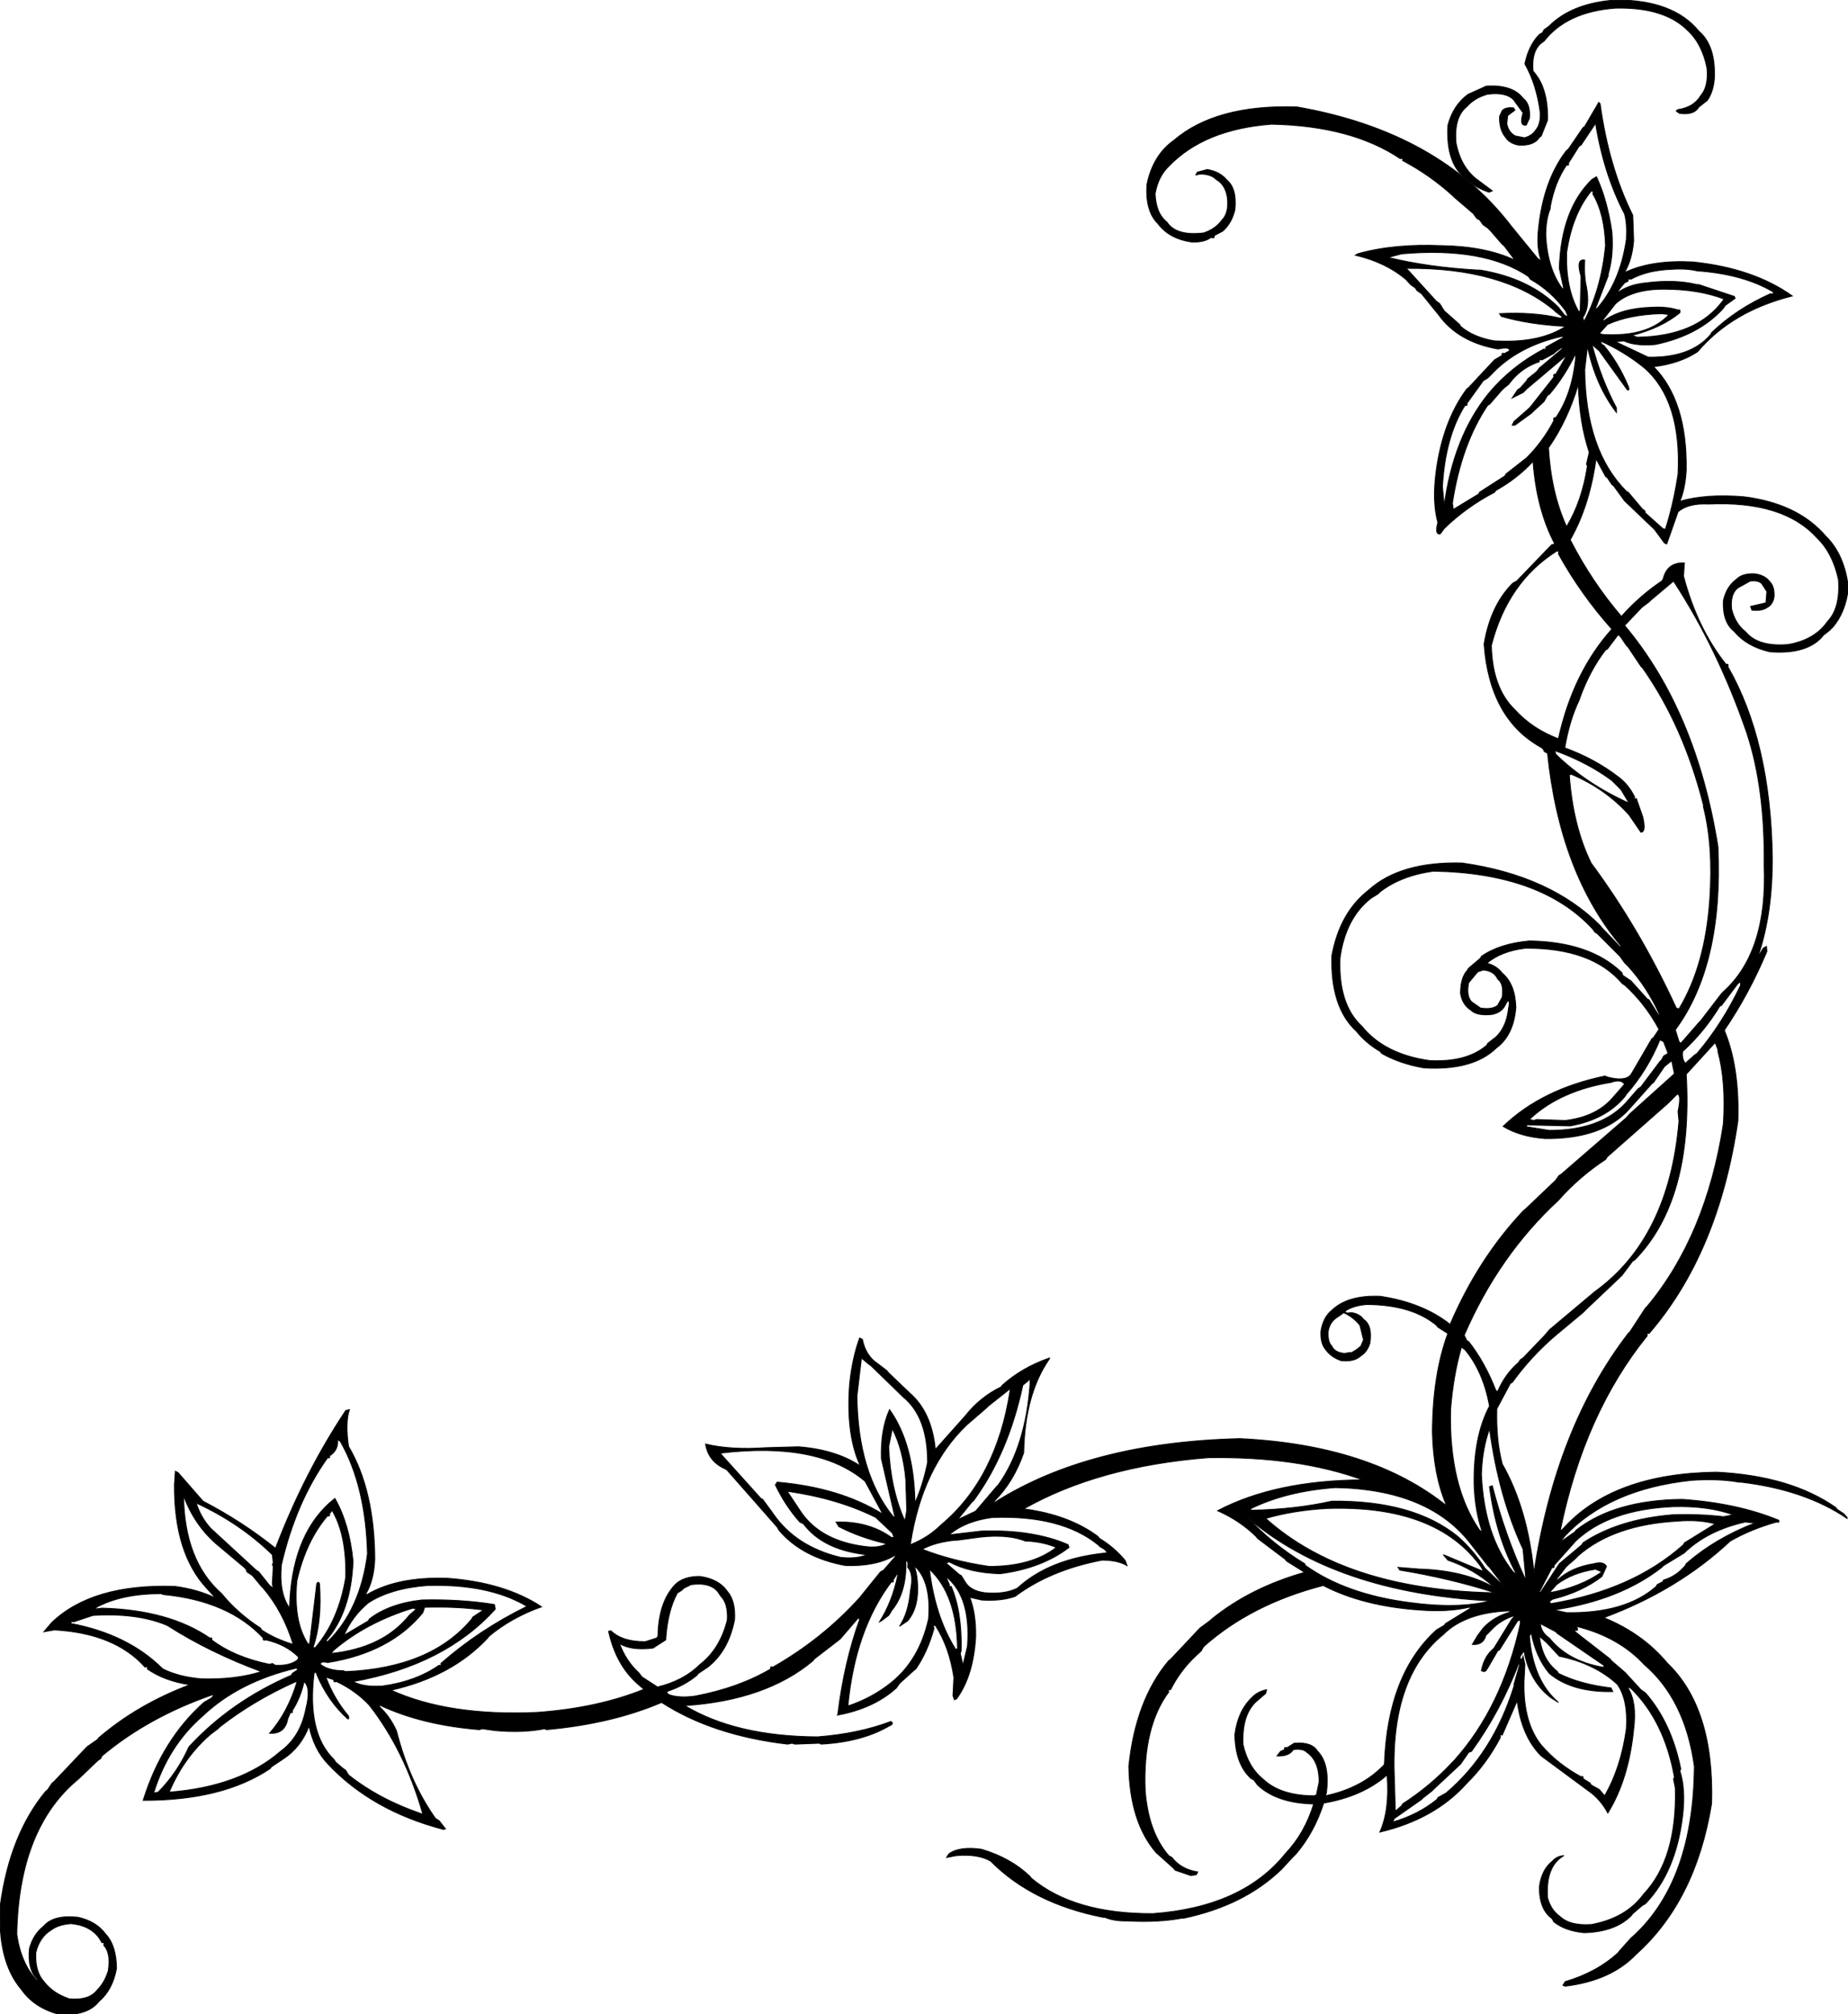 <svg xmlns:dc="http://purl.org/dc/elements/1.1/" xmlns="http://www.w3.org/2000/svg" width="2039" height="2222" version="1.1" desc="Created with decorsvg.com converter" viewBox="5.506 1.999 2039 2222">
                            <path fill="rgb(0,0,0)" stroke="rgb(5,5,5)" stroke-width="1" opacity="1" d="M 1788.5 2 Q 1851.7 1.8 1880 36.5 Q 1898.9 52.6 1897 89.5 Q 1895.5 104.3 1889 113 L 1887 114.5 L 1880 120 L 1878.5 122 Q 1873 129 1858.5 127 L 1855 124.5 L 1856.5 123 Q 1874.4 120.4 1882 107.5 Q 1890.7 97.7 1889 77.5 Q 1883.7 50.1 1867 35 Q 1841.2 9.6 1787.5 11 Q 1734.1 15.1 1709 47.5 Q 1694.8 55.8 1697 80.5 Q 1713.8 98.7 1713 134.5 L 1706 152 L 1704 153.5 Q 1697.8 163.3 1680.5 162 Q 1670.5 160 1666 152.5 Q 1659.8 144.7 1660 130.5 L 1663 124 Q 1666.5 120.1 1675.5 121 L 1677 123.5 L 1669 129.5 L 1668 138.5 Q 1669.9 148.1 1677.5 152 L 1687.5 154 Q 1695.9 151.8 1700 145.5 Q 1705.5 139 1705 126.5 Q 1700.9 95.1 1688 72.5 Q 1692.2 52 1704 40 L 1707.5 38 L 1709 35 L 1714.5 31 Q 1740.2 5.2 1788.5 2 Z "/><path fill="rgb(0,0,0)" stroke="rgb(5,5,5)" stroke-width="1" opacity="1" d="M 1645.5 97 Q 1674.3 95.2 1686 110.5 Q 1694.3 116.7 1693 132.5 L 1689.5 140 Q 1681.4 141.4 1686 126.5 L 1675.5 112 Q 1666.8 103.2 1646.5 106 Q 1632.5 110 1624 119.5 Q 1609.6 131.1 1612 159.5 Q 1617.3 187.2 1636.5 201 L 1652 212.5 L 1648.5 214 Q 1633.6 209.2 1624 200 Q 1600.7 183.5 1603 140.5 Q 1608.9 117.9 1625.5 106 L 1645.5 97 Z "/><path fill="rgb(0,0,0)" stroke="rgb(5,5,5)" stroke-width="1" opacity="1" d="M 1769.5 115 L 1771 116.5 Q 1780.6 186.4 1807 239.5 L 1808 267.5 Q 1806.3 288.3 1798 302.5 L 1799.5 302 Q 1828.6 288.6 1873.5 291 Q 1940.1 297.9 1983 328.5 Q 1916.6 345.1 1878.5 390 Q 1859 403 1830 406.5 Q 1867.2 444.3 1866 520.5 Q 1864.9 541.1 1859 555 Q 1887.7 546.6 1929.5 550 Q 1989.1 557.4 2020 593.5 Q 2040.7 613.8 2045 650.5 Q 2041.8 677.8 2027.5 694 L 2024 697.5 L 2017 703 L 2015.5 705 Q 1998 724 1958.5 721 Q 1933.1 715.4 1919 698.5 Q 1906 688.5 1907 664.5 Q 1910.5 649 1921.5 641 Q 1927.9 634.4 1941.5 635 Q 1952.6 636.4 1958 643.5 Q 1963.3 648.7 1963 659.5 Q 1962 668.5 1955.5 672 Q 1949.7 676.2 1938.5 675 L 1937 671 L 1954 667 L 1955 654.5 L 1949.5 646 Q 1945.7 641.8 1936.5 643 L 1923 650.5 Q 1914.5 657 1916 673.5 Q 1919.9 690.1 1931.5 699 Q 1945.2 715.8 1978.5 713 Q 2007.9 707.9 2022 687.5 Q 2036.2 672.7 2034 641.5 Q 2027.7 612 2010 595 Q 1973 554.3 1890.5 558 Q 1868.4 556.9 1857 566.5 L 1844.5 602 L 1842 601 L 1831 586 L 1798 554.5 L 1786 538 L 1784 536.5 L 1779 529 L 1777 527.5 L 1766.5 508 Q 1759.4 559.9 1738 597.5 Q 1761.9 644.1 1794.5 682 Q 1814.4 659.6 1839 643 L 1840.5 641 Q 1844.9 622.1 1864 623 L 1863 637.5 Q 1878.1 695 1910 735 Q 1913 733.8 1912 737.5 Q 1959.1 819.9 1961 947.5 Q 1961.3 1008.8 1946 1054.5 L 1947 1054.5 L 1951 1048 L 1954.5 1046 L 1955 1051.5 Q 1935.2 1098.7 1908 1138.5 Q 1924.9 1179.1 1923 1238.5 Q 1901.8 1384 1825 1473 Q 1822 1471.8 1823 1475.5 Q 1753.4 1561.4 1727 1690.5 L 1729 1689.5 L 1730.5 1688 Q 1785.4 1627.4 1899.5 1626 Q 1981.2 1630.1 2031 1665 L 2032.5 1667 L 2040 1672 L 2043.5 1676 L 2043.5 1677 Q 1996.7 1645.3 1926.5 1637 L 1924.5 1637 Q 1901.1 1632.9 1871.5 1635 Q 1780.7 1644.7 1732 1696.5 L 1726 1704.5 L 1731.5 1700 L 1743 1692 L 1744.5 1690 Q 1786.8 1656.8 1861.5 1656 Q 1922.5 1660.2 1968 1679 Q 1969.3 1682 1965.5 1681 Q 1937.4 1688.9 1914.5 1702 Q 1856.7 1756.2 1775 1786.5 Q 1817.7 1803.8 1845 1836.5 Q 1897.1 1886.4 1894 1991.5 Q 1876.5 2099 1810.5 2158 Q 1782.9 2186.9 1732.5 2193 L 1730 2192 L 1732.5 2188 Q 1767.7 2177.6 1791 2156 L 1792.5 2154 L 1805 2140 L 1809 2136.5 Q 1874 2075.5 1875 1950.5 Q 1864.8 1876.7 1819.5 1838 Q 1791.4 1807.6 1744.5 1796 L 1746 1798.5 Q 1746.9 1801.5 1742.5 1800 L 1743.5 1802 L 1748.5 1806 L 1782 1832 L 1783.5 1834 L 1798 1846.5 L 1799.5 1848 L 1816 1866 L 1821 1869.5 Q 1849.7 1902.3 1860 1953.5 L 1859 1955.5 Q 1865.5 1975.5 1862 2005.5 Q 1854.5 2067.3 1821 2102 L 1817.5 2104 L 1807 2113 L 1805.5 2115 Q 1788 2133 1753.5 2134 Q 1732.3 2132 1720 2122 L 1718 2118.5 Q 1703.8 2108.2 1704 2083.5 Q 1706.4 2064.4 1718.5 2055 Q 1722.9 2049.7 1731 2049 Q 1710.7 2060.5 1713 2095.5 Q 1716.6 2108.9 1726.5 2116 Q 1737.8 2126.7 1761.5 2125 Q 1799.8 2117.8 1819 2091.5 Q 1856 2052.5 1854 1974.5 L 1852 1964.5 L 1853 1962.5 Q 1842 1901 1805.5 1865 L 1802.5 1863 L 1802 1864.5 Q 1811.7 1880.2 1808 1909.5 Q 1802.6 1964.6 1779.5 2002 Q 1772.6 1988.9 1761.5 1980 L 1706 1939 Q 1684.3 1917.3 1679.5 1878 L 1663 1916 Q 1660 1914.8 1661 1918.5 Q 1645.8 1947.6 1624 1969 Q 1588.6 2008.8 1528 2023 Q 1539 1998.6 1536 1960 Q 1508.9 1983.7 1466 1991 Q 1455.6 2023.4 1435.5 2047 L 1432 2050.5 L 1419.5 2064 Q 1378.4 2103.9 1311.5 2118 L 1309.5 2118 Q 1282.9 2122.9 1249.5 2121 Q 1234.6 2121.4 1224.5 2117 L 1222.5 2117 Q 1144.8 2101.7 1098.5 2055 Q 1084.6 2046.9 1060.5 2049 L 1050 2051 L 1052.5 2047 Q 1064.5 2038.5 1088.5 2042 Q 1121 2051.7 1142 2072 L 1143.5 2074 Q 1190.6 2113.4 1277.5 2113 Q 1376.7 2105.7 1424 2046.5 Q 1445.1 2024.3 1455 1992 Q 1414.2 1991.1 1393 1971 L 1389 1965.5 L 1386 1964 Q 1368.6 1948.5 1368 1915.5 Q 1371.4 1889.4 1386.5 1875 Q 1392.7 1868.1 1403 1866 L 1402 1870 L 1391 1879.5 Q 1375.5 1894.5 1377 1926.5 Q 1382.6 1951.4 1399.5 1965 Q 1418.6 1982.9 1455.5 1983 L 1458 1982 L 1461 1967.5 Q 1461 1944.5 1447.5 1935 Q 1443 1930.5 1432.5 1932 Q 1427.7 1939.7 1414.5 1939 L 1418.5 1934 L 1423 1932 Q 1421.8 1929 1425.5 1930 L 1433.5 1925 L 1435.5 1925 Q 1452.8 1923.7 1459 1933.5 Q 1473 1947.5 1469 1979.5 L 1468 1983 Q 1508.6 1974.4 1533 1948.5 Q 1536.4 1848.9 1590.5 1800 L 1599 1795 L 1600.5 1793 L 1629 1775.5 L 1626.5 1775 Q 1603 1780.5 1571.5 1778 Q 1509.3 1773.7 1465.5 1751 Q 1386.3 1771.5 1334 1818 L 1332.5 1820 L 1331 1823 L 1325 1828.5 Q 1307.8 1844.6 1297 1866 Q 1294 1864.8 1295 1868.5 Q 1266.4 1906.9 1269 1976.5 Q 1272.4 2022.9 1295 2049 L 1298.5 2051 Q 1308.4 2064 1327 2067 L 1325.5 2070 L 1319.5 2071 L 1302 2065 L 1300.5 2063 L 1281 2045.5 Q 1252.1 2011.9 1251 1950.5 Q 1258.5 1877.3 1295 1834 L 1297 1832.5 L 1329.5 1798 L 1341 1789.5 L 1342.5 1788 Q 1385 1753.5 1445 1736.5 L 1425 1724 L 1423.5 1722 L 1393 1699 L 1391.5 1697 Q 1373.6 1679.4 1349 1668.5 Q 1412.6 1635.1 1509 1634.5 Q 1437.6 1608.4 1338.5 1610 Q 1218 1619.5 1135 1666.5 Q 1185.1 1673.1 1217 1697 L 1218.5 1699 Q 1235 1709 1247 1723.5 L 1249 1729 Q 1238.7 1723 1221.5 1723 Q 1164.4 1733.9 1125.5 1763 Q 1110.4 1768.4 1088.5 1767 L 1075.5 1764 L 1076 1765.5 Q 1082.4 1783.1 1082 1807.5 Q 1079.6 1850.3 1061 1876 L 1058.5 1877 L 1057 1872.5 L 1058 1852.5 Q 1052.9 1818.6 1037.5 1795 Q 1034.5 1794.1 1036 1798.5 Q 1028.9 1824.2 1016 1843 L 1014 1844.5 L 998 1859 L 994.5 1864 Q 969.6 1886.6 929.5 1894 L 930 1892.5 Q 937 1835.5 954 1788.5 Q 952.5 1785.5 951 1788.5 L 932.5 1810 L 904 1832 L 902.5 1834 Q 850.6 1877.6 761 1883.5 Q 817.5 1917.5 907.5 1918 Q 953 1914.5 988.5 1901 Q 992.5 1903.5 986.5 1906 Q 956.5 1923.5 911.5 1926 L 909.5 1925 L 882.5 1926 L 879.5 1925 L 874.5 1926 Q 791.7 1916.3 735.5 1880 Q 680.5 1903.5 608.5 1910 L 606.5 1909 Q 582.8 1913.8 551.5 1911 L 537.5 1909 L 534.5 1910 Q 471.1 1904.9 424.5 1883 L 424 1884.5 Q 435.9 1895.6 443 1911.5 Q 457.3 1967.6 486 2008 L 490 2010.5 L 497 2019.5 L 494.5 2020 Q 415.3 1999.2 367 1947.5 Q 351.9 1931.6 346.5 1906 Q 337.7 1929.2 318.5 1942 L 305 1951 L 303.5 1953 Q 251.2 1988.2 163.5 1988 L 164 1986.5 Q 184.8 1920.8 230.5 1880 L 239 1875 L 240.5 1873 L 241.5 1871 Q 169.8 1895.6 118 1939 L 116.5 1942 L 113.5 1944 L 92 1964.5 Q 26.4 2018.4 24 2135.5 Q 28.5 2168 46.5 2187 L 47 2185.5 Q 35.7 2175.3 38 2151.5 Q 42.3 2135.8 53.5 2127 Q 64.5 2114 91.5 2117 Q 111.6 2121.4 122 2135.5 Q 134 2148.5 134 2173.5 Q 129.7 2197.2 114.5 2210 Q 101.7 2226.2 70.5 2224 Q 43.2 2216.8 29 2196.5 Q 2.1 2164.9 6 2102.5 Q 16.7 2025.5 56 1978 L 58 1976.5 L 63 1969 L 65 1967.5 L 101.5 1929 L 113 1921 L 114.5 1919 Q 157.3 1882.3 215 1860.5 Q 186.7 1856.2 168 1843 Q 169.3 1840 165.5 1841 Q 132.3 1803.7 65.5 1800 L 54 1802 L 62.5 1792 Q 107.4 1748.9 198.5 1752 Q 224.1 1755.4 243.5 1765 L 234 1754.5 Q 197.4 1715.6 198 1639.5 L 199 1625 L 202 1626.5 L 229.5 1658 Q 272.9 1680.6 309.5 1710 Q 341.3 1626.7 387 1558 L 391 1557 Q 386.3 1571 390 1597.5 Q 418.5 1645.5 419 1721.5 Q 418.2 1745.2 409 1760.5 L 410.5 1761 Q 443.8 1741.3 498.5 1743 Q 562 1747.5 603 1774.5 Q 569.4 1786.5 545 1807 L 543.5 1809 Q 503.9 1851.4 437 1866.5 Q 501 1895.5 598.5 1891 Q 665.1 1886.1 716 1865.5 L 709 1859.5 Q 685.1 1838.4 677 1801.5 L 679.5 1801 Q 692.3 1813.2 717.5 1813 L 730 1809 L 731.5 1807 Q 732 1769.5 750.5 1750 Q 759.5 1741 777.5 1741 Q 798.3 1743.7 808 1757.5 Q 817.1 1767.9 816 1788.5 Q 809.4 1822.9 786.5 1841 L 776 1848 L 774.5 1850 Q 760.2 1861.8 741 1868 L 742.5 1871 Q 753.9 1875.6 772.5 1873 Q 820.6 1863.9 856 1843 Q 854.8 1840 858.5 1841 Q 913.2 1809.7 954 1764.5 L 977 1736 L 980.5 1734 L 994 1718.5 L 992.5 1718 Q 972 1730 938.5 1729 Q 890.6 1720.2 865 1690 L 863 1686.5 L 808 1624 L 806 1622.5 Q 787.2 1614.4 784 1595 Q 811.9 1601.7 850.5 1599 L 886.5 1598 Q 927.8 1601.2 954.5 1619 L 954 1617.5 Q 938.7 1582.8 943 1528.5 Q 945.9 1500.1 954 1478 L 957 1479.5 Q 960.6 1497.4 973.5 1506 L 984 1514 L 985.5 1516 L 1009 1538.5 Q 1033.5 1559.5 1037.5 1601 L 1070.5 1564 Q 1086.9 1543.2 1110 1532 L 1111.5 1530 Q 1133.1 1510.6 1163.5 1500 L 1163 1501.5 Q 1136.2 1540.2 1135 1604.5 Q 1123.9 1636.9 1102 1658.5 L 1103.5 1659 Q 1207.6 1593.1 1373.5 1589 Q 1517.6 1595.9 1601.5 1663 L 1601 1661.5 Q 1587.1 1628.4 1586 1582.5 L 1586 1580.5 Q 1586.4 1518.2 1603 1473 L 1592 1466 L 1590.5 1464 Q 1563.2 1441.3 1513.5 1441 Q 1498.9 1442.2 1490 1448 Q 1488.9 1451.5 1496.5 1450 Q 1505.7 1451.3 1510 1457.5 Q 1519.9 1464.1 1517 1483.5 Q 1514.2 1493.3 1506.5 1498 Q 1499.8 1504.3 1485.5 1503 Q 1474.3 1499.3 1468 1490.5 Q 1462.3 1483.7 1463 1470.5 Q 1465.4 1454.9 1475.5 1447 Q 1493 1430.5 1528.5 1432 Q 1575.4 1439.1 1605.5 1463 Q 1636.4 1390.7 1686 1338 L 1690 1334.5 L 1722 1304 L 1725.5 1299 L 1728.5 1297 L 1800 1235 L 1803.5 1231 L 1853 1186.5 L 1850 1172 L 1842 1178.5 L 1830 1196 L 1828 1197.5 L 1803.5 1225 Q 1774 1258.5 1710.5 1258 Q 1682.6 1255.9 1664 1244.5 Q 1706.9 1203.4 1776.5 1189 L 1778.5 1190 Q 1798.4 1195.4 1805 1187.5 L 1828 1148 L 1830 1146.5 L 1836 1137.5 Q 1821 1109.5 1798.5 1089 L 1795.5 1087 Q 1762 1047.5 1688.5 1048 Q 1662.1 1051.1 1646 1064.5 Q 1657 1067.5 1663 1075.5 Q 1677.4 1087.6 1678 1113.5 Q 1675.5 1144 1656.5 1158 Q 1630.7 1183.2 1576.5 1180 Q 1549.5 1175.2 1530 1164 L 1528.5 1162 Q 1513 1153 1502 1139.5 Q 1473.4 1113.1 1475 1056.5 Q 1483.7 1008.7 1515.5 984 Q 1550.3 952.3 1618.5 954 Q 1715.9 967.8 1771 1023 L 1772.5 1025 L 1793.5 1047 L 1794 1045.5 Q 1726.7 965.6 1713 833 L 1709.5 831 L 1708 828 L 1706 826.5 Q 1649 795 1643 712.5 Q 1650 670.4 1674 646 L 1676 644.5 L 1679 643 L 1717.5 603 L 1721 602 Q 1701 564.4 1697 511 Q 1679.2 530.1 1656 543 L 1654.5 545 Q 1622.8 561.7 1599 585 L 1594.5 591 Q 1588.3 591.8 1592 578.5 Q 1585.7 555.8 1590 522.5 Q 1597.4 466.6 1624 431 L 1626 429.5 L 1654.5 399 L 1663 394 Q 1661.8 391 1665.5 392 L 1671 389 Q 1671.8 384 1658.5 387 Q 1614.6 379.4 1593 349.5 L 1574 326 L 1569 322.5 L 1567 319.5 L 1562 316 L 1556.5 310 Q 1534.2 291.3 1501 283.5 L 1503.5 282 Q 1543.2 270.7 1596.5 273 Q 1644.5 273.8 1677 289 L 1665 273 L 1663 271.5 L 1650.5 257 L 1647 253.5 L 1642 250 L 1638 244.5 L 1635 243 L 1631 237.5 L 1610 219.5 L 1608.5 218 Q 1583.5 195.2 1553 179 Q 1554.3 176 1550.5 177 Q 1496.7 140.8 1408.5 139 Q 1334.1 144.6 1295 185.5 Q 1283.5 196.5 1280 215.5 Q 1280.8 237.4 1293 247 Q 1303.2 262.6 1333.5 259 Q 1346.7 254.7 1354 244.5 Q 1361 237.5 1360 222.5 Q 1358.6 206.4 1347.5 200 Q 1341.6 193.9 1329.5 194 L 1325 195 L 1326.5 192 L 1337.5 189 Q 1351.6 191.4 1359 200.5 Q 1370.5 210 1368 233.5 Q 1364.4 248.4 1354.5 257 L 1345 262 Q 1346.3 265.3 1341.5 264 Q 1334.6 269.1 1322.5 269 L 1320.5 269 Q 1295.3 265.3 1283 248.5 Q 1269.1 234.9 1271 205.5 Q 1277.7 173.2 1300.5 157 Q 1347 117 1436.5 120 Q 1593.2 147.3 1673 251.5 L 1702 287 L 1704 288.5 L 1706 289.5 Q 1700.7 275.8 1703 254.5 Q 1708.5 200.8 1734 168 L 1736 166.5 L 1752 143 L 1754 141.5 L 1769.5 115 Z M 1766 138 L 1750 162 L 1748 163 L 1736 182 Q 1737 185 1734 184 Q 1721 203 1716 230 L 1716 232 Q 1711 244 1711 262 Q 1713 298 1729 320 L 1731 321 L 1726 298 Q 1728 233 1762 200 L 1767 197 Q 1779 223 1784 258 Q 1786 284 1780 304 L 1780 306 L 1766 342 L 1767 343 Q 1793 314 1800 266 Q 1801 249 1798 238 Q 1775 194 1766 138 Z M 1761 213 Q 1740 239 1734 281 Q 1733 320 1747 345 L 1749 346 L 1750 307 Q 1744 287 1754 289 Q 1753 306 1756 319 Q 1760 341 1752 352 L 1753 357 Q 1772 322 1777 273 Q 1776 238 1763 216 Q 1764 212 1761 213 Z M 1552 282 L 1537 286 Q 1582 297 1637 300 L 1639 300 Q 1693 309 1725 341 L 1732 350 L 1735 351 L 1736 352 L 1733 345 Q 1717 323 1694 310 L 1692 307 Q 1643 274 1552 282 Z M 1557 298 L 1560 301 L 1590 334 L 1594 337 L 1599 345 L 1616 360 L 1617 362 Q 1631 374 1654 378 Q 1704 381 1733 362 Q 1693 360 1662 351 L 1660 348 Q 1698 346 1727 353 L 1730 352 L 1722 346 L 1720 344 Q 1663 297 1557 298 Z M 1851 299 Q 1823 300 1805 310 Q 1801 309 1802 312 L 1798 314 L 1793 320 L 1791 323 L 1789 326 Q 1801 316 1822 314 Q 1854 310 1878 316 L 1880 316 L 1919 329 L 1920 331 L 1909 339 L 1907 342 Q 1880 372 1832 382 Q 1810 384 1797 378 L 1788 379 L 1824 396 Q 1871 397 1893 371 L 1894 369 Q 1921 343 1959 326 Q 1963 327 1962 324 Q 1930 305 1881 301 L 1879 301 Q 1867 298 1851 299 Z M 1841 321 Q 1806 321 1788 337 L 1774 355 L 1775 356 Q 1794 342 1828 341 Q 1845 340 1857 344 Q 1860 343 1859 347 Q 1838 364 1806 372 L 1812 374 Q 1878 373 1907 333 L 1908 332 Q 1880 321 1841 321 Z M 1839 348 Q 1803 349 1779 360 L 1770 370 L 1774 371 Q 1824 374 1847 349 L 1839 348 Z M 1729 373 Q 1680 384 1651 415 L 1647 419 L 1642 422 L 1624 447 Q 1625 450 1622 449 Q 1600 484 1597 539 L 1599 560 Q 1609 484 1648 436 Q 1673 406 1709 387 Q 1712 388 1711 385 L 1731 374 L 1729 373 Z M 1771 378 L 1773 382 L 1775 383 Q 1791 402 1802 428 Q 1804 433 1801 432 L 1770 389 L 1762 382 Q 1772 420 1789 452 L 1789 457 Q 1766 427 1757 384 L 1754 410 Q 1755 499 1800 544 L 1802 545 L 1818 564 L 1820 565 L 1821 568 L 1840 585 L 1843 586 Q 1852 558 1857 525 Q 1861 444 1820 408 Q 1798 390 1771 378 Z M 1729 385 L 1722 390 L 1720 392 L 1707 399 Q 1703 398 1704 401 Q 1686 407 1674 421 L 1670 426 L 1665 430 L 1662 433 L 1649 448 L 1647 449 Q 1618 492 1608 557 L 1609 564 L 1637 547 L 1638 545 L 1666 527 L 1667 525 L 1690 507 Q 1708 489 1720 466 Q 1719 462 1722 463 Q 1740 437 1744 397 L 1744 392 Q 1732 417 1715 437 L 1713 438 L 1709 445 L 1697 456 L 1695 458 L 1677 471 L 1674 471 L 1676 467 L 1692 453 L 1694 451 L 1720 418 Q 1719 414 1722 415 L 1733 396 L 1735 393 L 1690 431 L 1686 435 L 1674 441 L 1680 432 L 1683 430 L 1690 422 L 1691 420 L 1701 412 L 1704 408 L 1729 387 L 1729 385 Z M 1747 426 Q 1735 466 1714 496 Q 1717 546 1734 583 Q 1751 555 1757 516 L 1756 514 L 1759 501 Q 1748 468 1747 426 Z M 1723 610 Q 1669 644 1651 714 Q 1652 761 1677 785 Q 1696 806 1725 817 Q 1741 744 1784 696 Q 1750 658 1725 613 Q 1726 609 1723 610 Z M 1852 643 L 1827 664 L 1825 666 L 1817 672 L 1798 692 Q 1877 786 1901 936 Q 1907 1066 1854 1138 L 1858 1151 L 1860 1153 L 1880 1130 L 1882 1128 L 1905 1098 L 1907 1096 Q 1956 1052 1952 956 Q 1953 872 1933 811 Q 1901 718 1852 643 Z M 1791 702 L 1779 718 L 1777 719 Q 1760 741 1749 771 L 1748 774 Q 1737 797 1732 827 Q 1765 839 1791 859 Q 1802 867 1809 881 Q 1808 884 1811 883 L 1818 903 Q 1822 920 1816 920 L 1803 901 Q 1777 872 1739 856 L 1737 857 Q 1741 913 1761 954 Q 1815 1027 1855 1114 L 1858 1115 Q 1887 1067 1892 994 Q 1896 935 1885 892 L 1885 890 Q 1863 803 1818 739 L 1816 737 L 1802 716 L 1800 714 L 1794 705 L 1791 702 Z M 1721 830 L 1722 834 Q 1756 867 1803 888 L 1794 873 L 1786 865 L 1784 863 Q 1757 843 1721 830 Z M 1587 963 Q 1551 968 1528 986 L 1526 988 L 1518 993 Q 1490 1015 1484 1059 Q 1482 1110 1508 1134 Q 1533 1165 1583 1172 Q 1624 1174 1646 1155 L 1647 1153 L 1656 1146 L 1658 1144 Q 1668 1133 1670 1114 Q 1672 1106 1669 1106 L 1665 1113 Q 1661 1119 1652 1121 Q 1635 1123 1628 1116 Q 1619 1110 1617 1098 Q 1617 1081 1624 1073 L 1626 1070 L 1639 1059 L 1640 1057 Q 1660 1043 1693 1040 Q 1760 1041 1795 1075 L 1796 1078 L 1805 1084 L 1823 1104 L 1825 1105 L 1835 1121 L 1837 1122 Q 1823 1091 1802 1068 L 1798 1064 L 1793 1057 L 1768 1032 L 1765 1030 L 1763 1027 Q 1706 965 1587 963 Z M 1642 1072 L 1636 1074 L 1626 1086 Q 1623 1100 1629 1107 L 1639 1114 Q 1652 1116 1658 1111 L 1663 1102 Q 1665 1087 1658 1082 Q 1654 1073 1642 1072 Z M 1926 1085 L 1923 1087 L 1905 1111 L 1903 1112 Q 1886 1140 1862 1162 Q 1861 1170 1865 1175 L 1874 1167 L 1875 1166 L 1878 1164 Q 1906 1131 1926 1089 L 1926 1085 Z M 1837 1149 Q 1823 1183 1800 1209 L 1798 1212 Q 1777 1237 1738 1244 L 1693 1243 Q 1689 1242 1690 1245 L 1715 1249 Q 1771 1249 1799 1219 L 1813 1203 L 1816 1201 L 1837 1173 L 1839 1171 L 1841 1167 L 1846 1164 L 1841 1151 L 1837 1149 Z M 1898 1152 L 1866 1187 Q 1874 1326 1809 1392 L 1807 1393 L 1795 1409 L 1756 1446 L 1752 1450 L 1722 1475 Q 1695 1498 1674 1527 L 1672 1528 L 1657 1556 Q 1656 1590 1663 1617 Q 1691 1666 1698 1737 Q 1722 1577 1802 1473 L 1804 1471 L 1821 1445 L 1823 1443 Q 1888 1365 1907 1242 Q 1910 1195 1901 1162 L 1901 1160 L 1898 1152 Z M 1783 1196 Q 1728 1205 1695 1235 L 1693 1237 L 1698 1238 L 1701 1237 L 1731 1238 L 1733 1238 Q 1766 1234 1784 1214 L 1798 1198 Q 1794 1192 1783 1196 Z M 1856 1209 L 1848 1217 L 1846 1219 L 1779 1278 L 1777 1281 Q 1748 1300 1725 1326 Q 1659 1387 1621 1475 L 1624 1481 L 1626 1482 Q 1644 1505 1656 1536 L 1658 1537 Q 1666 1518 1681 1505 L 1683 1502 L 1686 1500 L 1710 1475 L 1715 1469 L 1765 1427 Q 1847 1368 1858 1239 L 1857 1228 Q 1861 1209 1856 1209 Z M 1488 1450 L 1484 1453 L 1481 1455 Q 1473 1460 1471 1470 Q 1470 1482 1475 1487 Q 1478 1494 1489 1495 L 1495 1494 L 1497 1494 L 1502 1491 L 1507 1487 L 1510 1480 L 1506 1464 Q 1499 1455 1488 1450 Z M 1618 1488 Q 1609 1519 1606 1557 Q 1604 1641 1638 1690 L 1641 1692 Q 1633 1669 1632 1640 Q 1631 1587 1649 1553 Q 1642 1515 1622 1491 L 1618 1488 Z M 956 1500 L 951 1542 Q 952 1627 991 1675 L 993 1676 L 978 1611 Q 977 1579 987 1557 Q 1014 1595 1015 1660 Q 1024 1640 1029 1615 Q 1029 1565 1002 1543 L 967 1509 L 963 1506 L 956 1500 Z M 1142 1523 L 1139 1526 L 1134 1530 Q 1118 1605 1080 1657 L 1077 1660 L 1064 1676 L 1063 1678 L 1082 1669 L 1105 1642 L 1107 1640 Q 1137 1598 1142 1529 L 1142 1523 Z M 1120 1534 L 1096 1553 L 1094 1555 L 1072 1574 Q 1023 1621 1010 1705 L 1010 1706 Q 1030 1698 1044 1684 Q 1105 1633 1120 1536 L 1120 1534 Z M 990 1578 L 986 1598 Q 988 1645 1004 1680 L 1006 1668 L 1005 1637 L 1005 1635 Q 1002 1601 990 1578 Z M 1649 1578 Q 1641 1600 1640 1628 Q 1643 1696 1675 1736 L 1679 1739 Q 1656 1697 1649 1642 L 1652 1641 Q 1666 1695 1688 1743 L 1689 1743 L 1686 1711 Q 1659 1653 1649 1578 Z M 378 1590 Q 379 1602 369 1608 Q 370 1611 367 1610 Q 332 1659 316 1728 Q 313 1759 325 1776 Q 327 1698 369 1660 L 375 1655 Q 391 1683 395 1724 Q 393 1780 365 1812 L 367 1813 Q 403 1778 411 1716 Q 409 1641 381 1592 L 378 1590 Z M 800 1605 L 845 1655 L 847 1656 L 858 1671 Q 883 1708 933 1720 Q 951 1722 962 1717 Q 914 1712 892 1683 L 888 1681 Q 872 1663 861 1640 L 863 1637 Q 932 1643 979 1672 L 980 1673 L 960 1636 Q 908 1592 800 1605 Z M 1479 1643 Q 1424 1647 1384 1667 L 1387 1668 Q 1435 1667 1475 1658 Q 1565 1657 1614 1697 Q 1631 1712 1644 1732 L 1666 1753 L 1649 1731 L 1647 1729 L 1629 1706 Q 1583 1645 1479 1643 Z M 874 1647 L 890 1671 Q 912 1702 960 1708 Q 975 1710 984 1705 Q 954 1698 931 1686 L 928 1681 Q 964 1680 989 1698 L 992 1698 L 990 1693 L 974 1678 L 972 1676 Q 930 1655 874 1647 Z M 208 1652 Q 209 1724 250 1760 Q 268 1782 293 1798 L 294 1800 Q 309 1810 329 1816 Q 318 1780 296 1754 L 294 1752 L 284 1740 L 278 1736 L 277 1733 L 275 1731 L 244 1705 Q 220 1684 208 1652 Z M 222 1660 Q 227 1676 238 1688 L 288 1734 L 291 1736 L 303 1751 L 307 1754 L 306 1749 L 307 1730 L 306 1728 L 307 1726 L 306 1717 Q 270 1682 222 1660 Z M 1852 1664 Q 1781 1667 1744 1702 L 1720 1729 Q 1721 1732 1718 1731 L 1704 1758 L 1705 1759 L 1726 1727 L 1751 1706 L 1752 1704 Q 1791 1678 1851 1673 Q 1880 1672 1906 1675 L 1908 1675 L 1918 1673 Q 1890 1663 1852 1664 Z M 1470 1666 Q 1433 1668 1402 1677 Q 1489 1755 1651 1759 L 1655 1759 Q 1605 1743 1550 1734 L 1548 1731 L 1573 1733 L 1575 1733 Q 1621 1735 1652 1752 L 1653 1752 Q 1632 1733 1603 1723 L 1598 1717 L 1641 1735 L 1642 1735 L 1640 1731 Q 1591 1662 1470 1666 Z M 372 1668 L 369 1672 Q 370 1675 367 1674 Q 343 1702 333 1746 Q 329 1790 345 1815 L 347 1816 L 355 1749 Q 357 1746 358 1749 Q 361 1790 351 1819 L 353 1820 Q 379 1790 387 1742 Q 388 1697 373 1670 L 372 1668 Z M 1100 1676 Q 1071 1680 1054 1694 L 1054 1695 L 1088 1691 Q 1145 1689 1184 1706 L 1185 1709 Q 1155 1732 1109 1738 Q 1075 1737 1053 1725 L 1049 1726 L 1064 1739 L 1066 1740 L 1071 1748 Q 1077 1757 1092 1759 Q 1114 1761 1128 1754 Q 1164 1721 1227 1715 L 1226 1713 L 1224 1711 L 1219 1708 L 1217 1706 Q 1176 1673 1100 1676 Z M 1383 1677 Q 1409 1705 1445 1727 L 1446 1729 Q 1491 1761 1562 1770 Q 1614 1777 1650 1768 Q 1480 1759 1383 1677 Z M 1856 1680 Q 1786 1684 1747 1718 L 1743 1722 L 1736 1728 L 1733 1731 L 1723 1744 L 1724 1745 Q 1739 1731 1764 1727 Q 1775 1724 1778 1730 L 1773 1741 Q 1751 1758 1719 1766 Q 1713 1769 1717 1771 Q 1807 1756 1863 1706 L 1864 1704 L 1898 1683 Q 1880 1678 1856 1680 Z M 1931 1681 Q 1891 1690 1866 1713 L 1864 1715 L 1841 1729 L 1839 1731 Q 1793 1767 1720 1778 L 1734 1781 Q 1799 1782 1833 1752 L 1834 1750 L 1840 1747 L 1841 1745 Q 1855 1741 1865 1729 L 1866 1727 Q 1898 1699 1942 1682 L 1931 1681 Z M 1077 1699 L 1062 1701 L 1060 1701 Q 1038 1703 1023 1711 Q 1056 1724 1097 1730 Q 1144 1730 1171 1709 Q 1157 1703 1139 1702 L 1137 1702 Q 1114 1693 1077 1699 Z M 1005 1724 Q 1006 1759 989 1779 L 988 1781 L 986 1784 L 978 1790 L 976 1791 Q 990 1769 996 1740 L 996 1737 L 991 1745 Q 992 1748 989 1747 Q 949 1800 941 1884 Q 968 1875 989 1858 Q 1020 1833 1030 1788 Q 1033 1751 1018 1733 L 1014 1729 Q 1018 1739 1018 1755 Q 1018 1777 1007 1790 L 998 1796 Q 1008 1781 1010 1757 Q 1014 1738 1007 1731 Q 1008 1723 1005 1724 Z M 1031 1733 Q 1037 1784 1059 1820 Q 1061 1823 1062 1820 Q 1061 1761 1031 1733 Z M 1766 1733 Q 1740 1737 1723 1750 L 1715 1759 Q 1749 1753 1773 1736 L 1766 1733 Z M 1049 1741 L 1053 1750 Q 1052 1753 1055 1752 Q 1067 1780 1066 1823 L 1065 1826 L 1068 1839 L 1073 1818 Q 1077 1763 1049 1741 Z M 768 1750 L 760 1754 L 758 1756 L 755 1758 L 753 1759 Q 742 1779 740 1811 L 726 1820 Q 702 1823 689 1815 Q 696 1834 710 1847 L 714 1852 L 731 1863 Q 760 1856 778 1838 Q 800 1821 808 1789 Q 809 1771 801 1763 L 799 1760 Q 791 1747 768 1750 Z M 477 1751 Q 437 1754 412 1770 Q 394 1785 385 1806 L 412 1790 L 413 1788 Q 435 1771 471 1767 Q 514 1766 551 1772 L 552 1777 Q 496 1839 395 1857 Q 406 1863 425 1862 L 427 1862 Q 464 1857 490 1839 Q 493 1840 492 1837 Q 534 1800 587 1774 Q 545 1749 477 1751 Z M 183 1760 Q 140 1760 112 1775 L 111 1777 L 118 1776 Q 192 1778 237 1809 Q 240 1808 239 1811 Q 264 1830 303 1838 L 306 1837 L 309 1839 Q 325 1840 334 1833 L 335 1830 Q 321 1816 299 1811 Q 295 1812 296 1809 Q 258 1768 186 1761 L 183 1760 Z M 474 1775 L 472 1781 Q 436 1825 367 1836 Q 359 1834 359 1838 Q 368 1845 384 1845 L 387 1846 Q 481 1842 526 1788 L 527 1786 L 539 1778 Q 509 1774 474 1775 Z M 461 1776 Q 409 1792 373 1823 L 371 1826 Q 428 1820 457 1784 L 458 1783 L 465 1777 L 461 1776 Z M 1670 1779 Q 1622 1781 1598 1805 Q 1539 1853 1544 1964 L 1545 2000 L 1552 1994 L 1553 1992 Q 1584 1972 1608 1946 L 1610 1944 Q 1663 1885 1683 1793 L 1683 1789 L 1680 1790 L 1660 1822 L 1658 1823 L 1647 1842 L 1645 1845 L 1643 1846 L 1640 1845 Q 1643 1830 1652 1822 L 1654 1820 L 1673 1789 L 1677 1784 Q 1661 1789 1651 1800 L 1645 1806 Q 1642 1817 1630 1816 L 1636 1806 L 1642 1798 Q 1654 1785 1673 1780 L 1670 1779 Z M 108 1784 L 87 1791 Q 83 1790 84 1793 Q 147 1805 185 1843 Q 203 1852 228 1854 Q 266 1855 294 1846 Q 237 1825 190 1795 Q 157 1781 108 1784 Z M 1705 1793 Q 1706 1803 1715 1809 Q 1735 1834 1773 1841 Q 1776 1842 1775 1839 L 1724 1804 L 1722 1802 L 1705 1793 Z M 1695 1803 L 1693 1807 Q 1697 1856 1725 1880 L 1717 1875 Q 1693 1857 1687 1823 L 1683 1829 Q 1682 1833 1685 1832 L 1686 1829 L 1688 1838 L 1687 1857 Q 1686 1902 1706 1927 Q 1724 1948 1750 1962 Q 1753 1961 1752 1964 L 1760 1969 L 1761 1971 L 1770 1976 L 1776 1983 Q 1794 1952 1800 1909 Q 1802 1877 1790 1860 Q 1765 1837 1726 1829 L 1712 1814 L 1704 1807 Q 1707 1833 1724 1846 L 1725 1848 Q 1749 1860 1783 1864 L 1785 1868 Q 1740 1869 1715 1848 Q 1700 1830 1695 1803 Z M 1682 1835 Q 1661 1890 1629 1934 L 1626 1935 L 1617 1948 L 1587 1976 L 1585 1978 L 1576 1985 L 1574 1987 L 1544 2008 L 1542 2012 Q 1570 2004 1591 1987 L 1592 1985 L 1601 1980 Q 1653 1936 1676 1862 L 1676 1860 L 1682 1839 L 1682 1835 Z M 333 1842 Q 269 1857 229 1895 Q 191 1928 175 1980 L 180 1979 Q 201 1958 214 1929 Q 260 1879 327 1850 L 328 1848 L 334 1844 L 333 1842 Z M 354 1846 L 352 1848 Q 344 1914 374 1943 L 376 1946 L 383 1952 L 387 1955 L 390 1960 Q 424 1987 471 2003 L 472 2003 Q 452 1933 413 1883 Q 398 1867 377 1857 Q 373 1858 374 1855 L 365 1852 Q 374 1876 390 1895 Q 391 1899 389 1898 Q 367 1878 355 1849 L 354 1846 Z M 332 1857 Q 285 1878 248 1907 L 246 1909 L 238 1915 Q 209 1940 193 1977 L 192 1979 Q 270 1973 315 1934 Q 337 1918 343 1887 Q 349 1864 341 1857 Q 337 1875 328 1889 Q 329 1892 326 1891 L 323 1898 Q 320 1915 303 1914 Q 323 1891 333 1858 L 332 1857 Z M 84 2124 Q 70 2125 62 2131 Q 49 2139 45 2156 Q 44 2177 54 2188 Q 64 2201 82 2207 Q 104 2209 113 2197 Q 121 2189 125 2176 Q 128 2156 120 2148 Q 121 2144 118 2145 L 115 2140 Q 105 2126 84 2124 Z "/></svg>